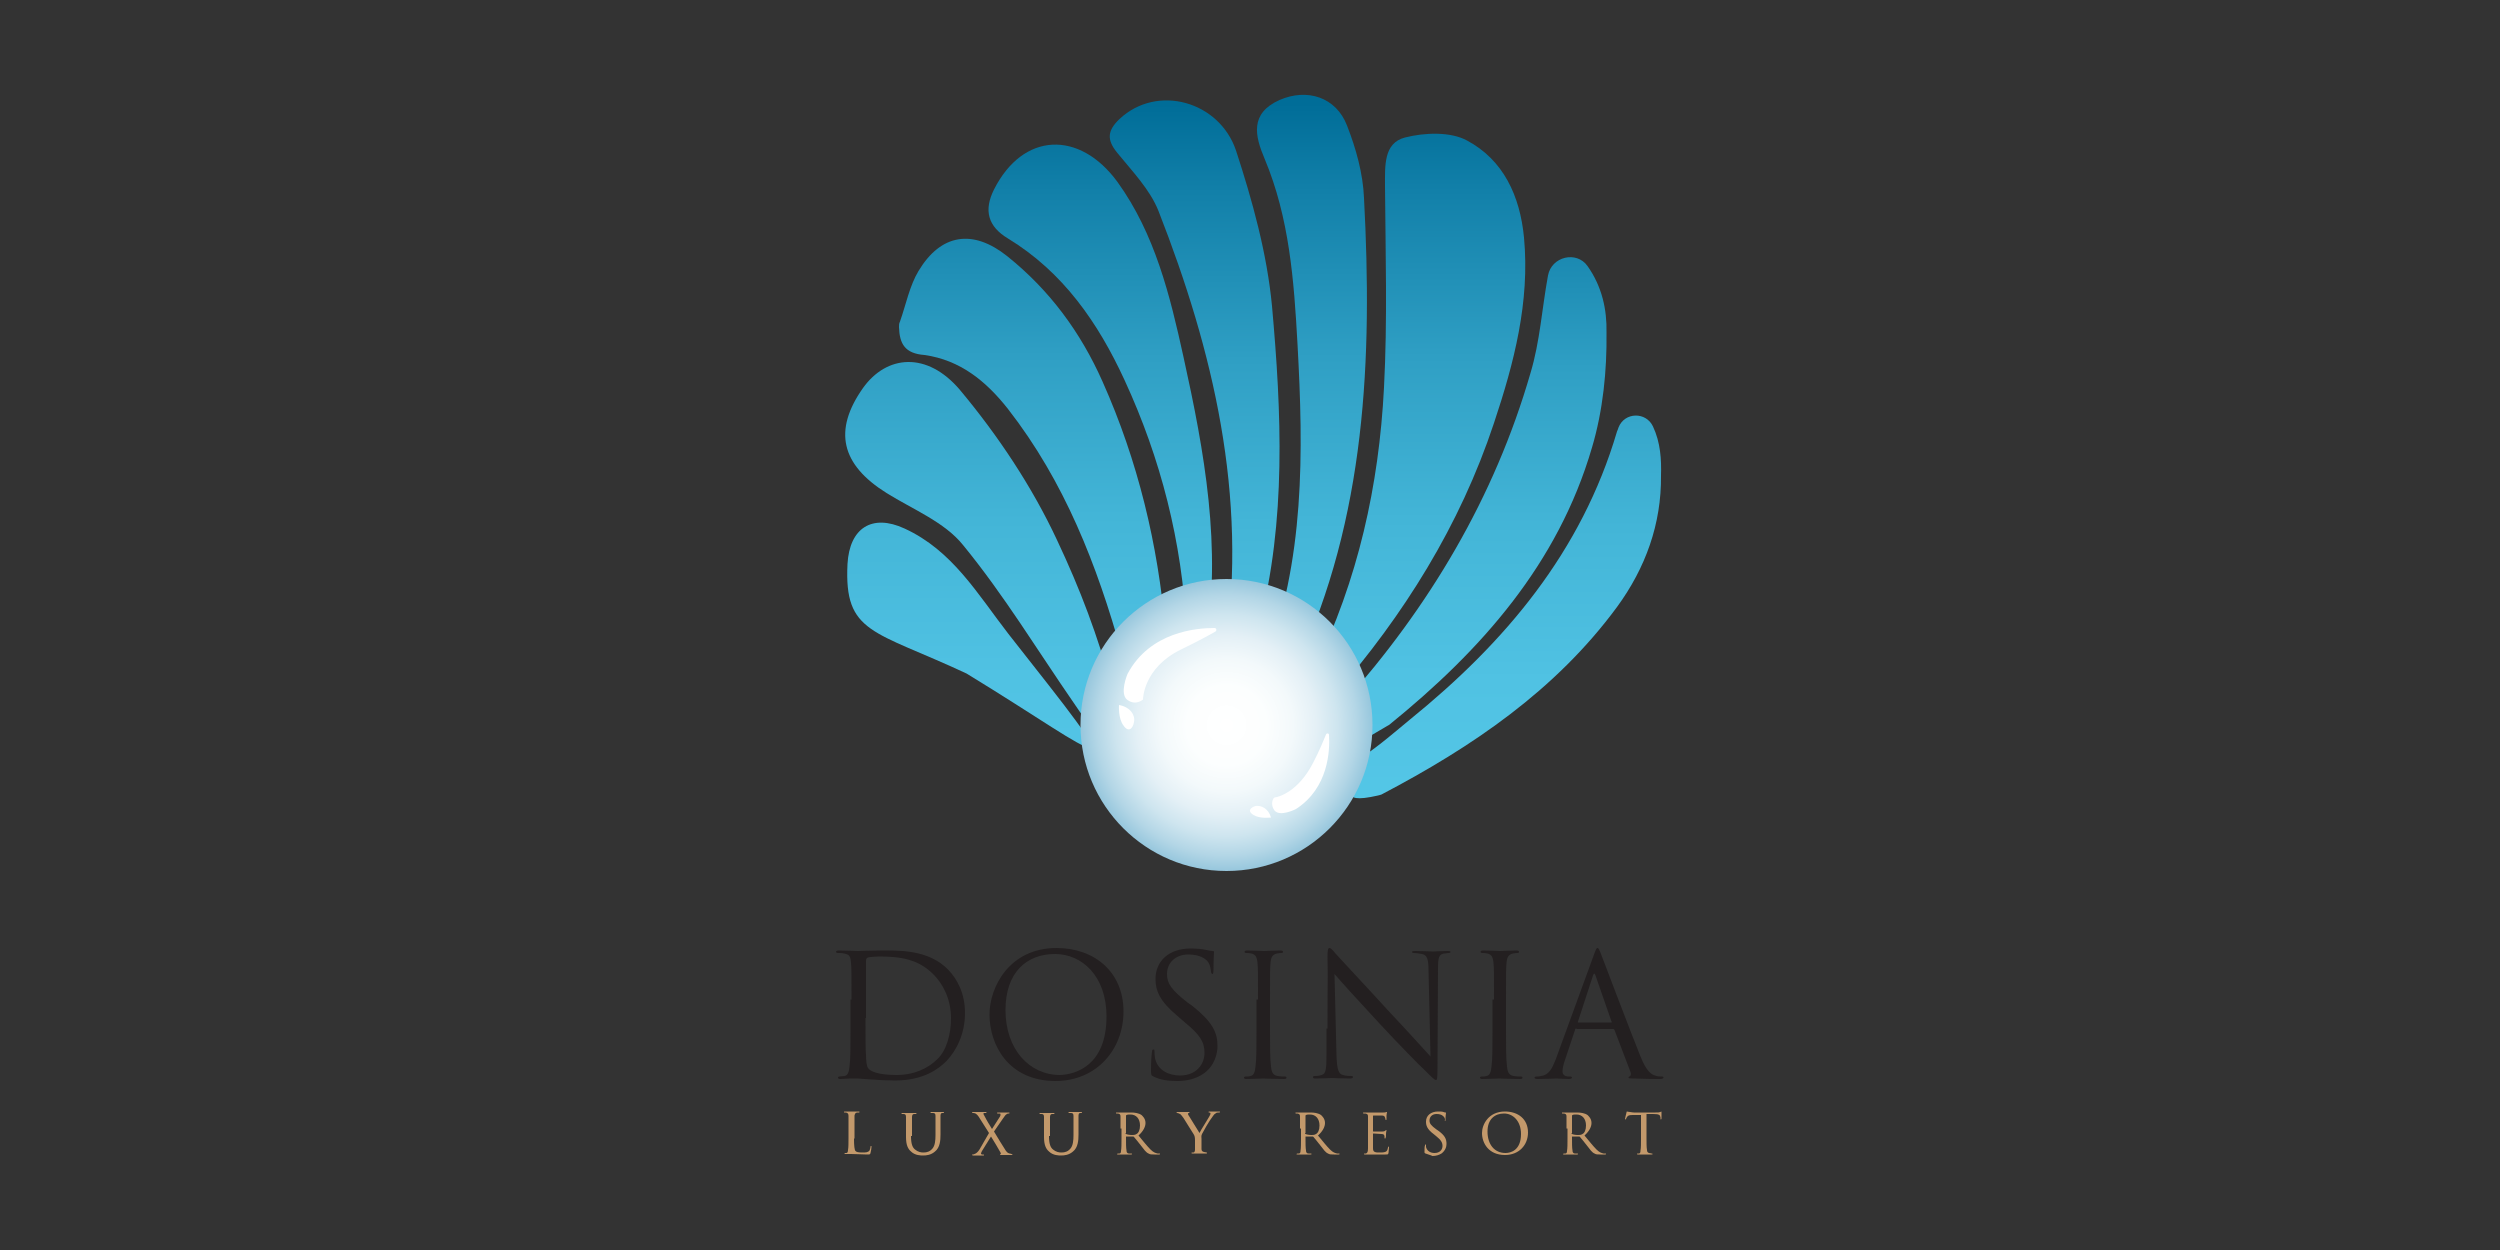 <?xml version="1.0" encoding="utf-8"?>
<!-- Generator: Adobe Illustrator 28.0.0, SVG Export Plug-In . SVG Version: 6.00 Build 0)  -->
<svg version="1.1" id="Layer_1" xmlns="http://www.w3.org/2000/svg" xmlns:xlink="http://www.w3.org/1999/xlink" x="0px" y="0px"
	 viewBox="0 0 500 250" style="enable-background:new 0 0 500 250;" xml:space="preserve">
<rect x="0" y="0" width="500" height="250" fill="#333333" stroke="none"/>
<style type="text/css">
	.st0{fill:url(#SVGID_1_);}
	.st1{fill:url(#SVGID_00000113334658423775325610000006085417327808167068_);}
	.st2{fill:url(#SVGID_00000054228443124860133110000008666436868692097924_);}
	.st3{fill:url(#SVGID_00000176736043093038591960000010836794624911660933_);}
	.st4{fill:url(#SVGID_00000140722968667061327280000000912600131771467957_);}
	.st5{fill:url(#SVGID_00000048488128241936679910000001593329655809211266_);}
	.st6{fill:url(#SVGID_00000121242755235267098570000007745263043713972105_);}
	.st7{fill:url(#SVGID_00000005243848426916179620000004069170980758344845_);}
	.st8{fill:url(#SVGID_00000146466014858768566540000005454165238596730287_);}
	.st9{fill:#231F20;}
	.st10{fill:#C3996B;}
	.st11{fill:url(#SVGID_00000100357679437221547550000015456889528500578462_);}
	.st12{fill:#FFFFFF;}
</style>
<g>
	<g>
		<linearGradient id="SVGID_1_" gradientUnits="userSpaceOnUse" x1="283.142" y1="162.662" x2="283.142" y2="20.759">
			<stop  offset="0" style="stop-color:#54C7E7"/>
			<stop  offset="0.197" style="stop-color:#50C2E3"/>
			<stop  offset="0.415" style="stop-color:#43B5D7"/>
			<stop  offset="0.643" style="stop-color:#2F9FC4"/>
			<stop  offset="0.877" style="stop-color:#1280A9"/>
			<stop  offset="1" style="stop-color:#006D98"/>
		</linearGradient>
		<path class="st0" d="M263.8,141.9c-1.5,0.5-2.9-0.9-2.5-2.4c0.5-2.2,0.8-4,1.6-5.7c8.7-17.8,12.9-36.7,13.9-56.3
			c0.7-13.4,0.3-26.9,0.2-40.3c0-4-0.3-8.6,4-9.7c3.9-1,9.1-1.2,12.4,0.6c7.3,3.9,10.6,11.1,11.4,19.4c1.2,12.9-2,25.1-6,37.1
			c-6.8,20.5-18,38.4-32.1,54.6c-0.8,0.9-1.7,1.7-2.6,2.5C264,141.8,263.9,141.8,263.8,141.9z"/>
		
			<linearGradient id="SVGID_00000088855565587742830960000001862959174072123810_" gradientUnits="userSpaceOnUse" x1="206.458" y1="161.231" x2="206.458" y2="21.195">
			<stop  offset="0" style="stop-color:#54C7E7"/>
			<stop  offset="0.197" style="stop-color:#50C2E3"/>
			<stop  offset="0.415" style="stop-color:#43B5D7"/>
			<stop  offset="0.643" style="stop-color:#2F9FC4"/>
			<stop  offset="0.877" style="stop-color:#1280A9"/>
			<stop  offset="1" style="stop-color:#006D98"/>
		</linearGradient>
		<path style="fill:url(#SVGID_00000088855565587742830960000001862959174072123810_);" d="M179.8,65.4c0-0.4,0-0.7,0.2-1.1
			c1.2-3.4,1.9-7.1,3.7-10.1c4.5-7.5,10.9-8.4,17.7-3c8.5,6.8,14.7,15.2,19.1,25.1c7.1,15.9,11.1,32.6,12.6,49.8
			c0.1,1.5,0,3.4-0.8,4.6c-0.6,1-1.4,1.8-2.2,2.6c-1.3,1.3-3.4,1.1-4.4-0.3c-0.6-0.8-1.1-1.6-1.4-2.5c-4.9-17.5-11.4-34.2-22.7-48.7
			c-4.4-5.6-9.6-9.8-16.7-10.8C181,70.7,179.9,68.8,179.8,65.4z"/>
		
			<linearGradient id="SVGID_00000093858429962931809010000017442573023926927766_" gradientUnits="userSpaceOnUse" x1="294.192" y1="161.679" x2="294.192" y2="24.679">
			<stop  offset="0" style="stop-color:#54C7E7"/>
			<stop  offset="0.197" style="stop-color:#50C2E3"/>
			<stop  offset="0.415" style="stop-color:#43B5D7"/>
			<stop  offset="0.643" style="stop-color:#2F9FC4"/>
			<stop  offset="0.877" style="stop-color:#1280A9"/>
			<stop  offset="1" style="stop-color:#006D98"/>
		</linearGradient>
		<path style="fill:url(#SVGID_00000093858429962931809010000017442573023926927766_);" d="M317.5,53.2c-2.2-3.1-7.2-1.9-7.9,1.9
			c-1.2,6.5-1.6,13.2-3.5,19.5c-7.2,24.9-20.2,46.7-37.4,66c-0.9,1-1.3,2.3-1.7,3.6c-0.6,2.1,0.6,4.3,2.7,5l0,0
			c0.4,0.1,0.8,0.1,1.1-0.1l6.8-4c0.1,0,0.1-0.1,0.2-0.1c18.4-14.9,33.8-32.2,40.6-55.5c2.2-7.4,3-15.4,2.9-23
			C321.4,61.9,320.4,57.3,317.5,53.2z"/>
		
			<linearGradient id="SVGID_00000005983233010371451630000017497415121115084677_" gradientUnits="userSpaceOnUse" x1="238.927" y1="163.985" x2="238.927" y2="20.927">
			<stop  offset="0" style="stop-color:#54C7E7"/>
			<stop  offset="0.197" style="stop-color:#50C2E3"/>
			<stop  offset="0.415" style="stop-color:#43B5D7"/>
			<stop  offset="0.643" style="stop-color:#2F9FC4"/>
			<stop  offset="0.877" style="stop-color:#1280A9"/>
			<stop  offset="1" style="stop-color:#006D98"/>
		</linearGradient>
		<path style="fill:url(#SVGID_00000005983233010371451630000017497415121115084677_);" d="M244.8,135.7c-1-0.5,0-4.4,0.3-6.1
			c4.4-30.5-2.4-59.3-13.4-87.4c-1.7-4.3-5.3-8-8.3-11.7c-2.1-2.6-1.9-4.4,0.5-6.7c7.6-7.1,20-3.5,23.3,6.3
			c3.3,10.1,6.2,20.6,7.2,31.1c1.9,21.3,2.9,42.9-2.6,64c-0.9,3.3-2.3,6.5-3.5,9.8L244.8,135.7z"/>
		
			<linearGradient id="SVGID_00000133520508778232383950000006156272886548403853_" gradientUnits="userSpaceOnUse" x1="262.494" y1="163.049" x2="262.494" y2="20.735">
			<stop  offset="0" style="stop-color:#54C7E7"/>
			<stop  offset="0.197" style="stop-color:#50C2E3"/>
			<stop  offset="0.415" style="stop-color:#43B5D7"/>
			<stop  offset="0.643" style="stop-color:#2F9FC4"/>
			<stop  offset="0.877" style="stop-color:#1280A9"/>
			<stop  offset="1" style="stop-color:#006D98"/>
		</linearGradient>
		<path style="fill:url(#SVGID_00000133520508778232383950000006156272886548403853_);" d="M254.6,139.6c-0.7-0.1-1.2-0.6-1.4-1.3
			c-0.3-1.9-0.9-3.9-0.3-5.4c8.1-20.8,7.8-42.4,6.6-64.1c-0.7-12.6-1.6-25.2-6.6-37.1c-1.9-4.5-3-9,3-11.7
			c5.5-2.4,11.3-0.6,13.5,5.1c1.8,4.6,3.2,9.6,3.4,14.5c1.7,32.1,0.4,63.8-13.5,93.7c-0.9,1.9-2.1,3.7-3.3,5.5
			C255.8,139.4,255.2,139.7,254.6,139.6L254.6,139.6z"/>
		
			<linearGradient id="SVGID_00000102522134039092095720000009270227550421353626_" gradientUnits="userSpaceOnUse" x1="219.939" y1="163.16" x2="219.939" y2="20.804">
			<stop  offset="0" style="stop-color:#54C7E7"/>
			<stop  offset="0.197" style="stop-color:#50C2E3"/>
			<stop  offset="0.415" style="stop-color:#43B5D7"/>
			<stop  offset="0.643" style="stop-color:#2F9FC4"/>
			<stop  offset="0.877" style="stop-color:#1280A9"/>
			<stop  offset="1" style="stop-color:#006D98"/>
		</linearGradient>
		<path style="fill:url(#SVGID_00000102522134039092095720000009270227550421353626_);" d="M238,132c-0.5-2.1-0.6-4.1-0.7-6.2
			c-0.9-17.4-5.1-34-12.4-49.8c-5.3-11.5-12.3-21.6-23.3-28.3c-4-2.4-4.9-5.6-2.8-9.8c5.8-11.5,17.1-11.9,24.7-1.5
			c7.5,10.4,10.5,22.7,13.2,35c4.2,19,7.7,38.2,4.4,57.8c-0.1,0.3-0.1,0.7-0.2,1c-0.3,1-1.2,1.8-2.2,1.9L238,132z"/>
		
			<linearGradient id="SVGID_00000086672072174496413820000010822500872791797396_" gradientUnits="userSpaceOnUse" x1="195.91" y1="163.179" x2="195.91" y2="20.736">
			<stop  offset="0" style="stop-color:#54C7E7"/>
			<stop  offset="0.197" style="stop-color:#50C2E3"/>
			<stop  offset="0.415" style="stop-color:#43B5D7"/>
			<stop  offset="0.643" style="stop-color:#2F9FC4"/>
			<stop  offset="0.877" style="stop-color:#1280A9"/>
			<stop  offset="1" style="stop-color:#006D98"/>
		</linearGradient>
		<path style="fill:url(#SVGID_00000086672072174496413820000010822500872791797396_);" d="M219.2,147c-1.4-2.1-2.9-4.1-4.3-6.2
			c-7.4-10.7-14.1-21.8-22.3-31.8c-3.7-4.6-10-7.1-15.3-10.4c-9.1-5.7-10.7-12.5-4.7-21c4.7-6.6,12.8-7.4,19.4,0.4
			c7.6,9.1,14.4,19.3,19.4,30c4.8,10.2,8,18.8,11.1,29.8c0.4,1.4-0.6,4.8-1.2,7.2C221.2,146.1,220.3,146.9,219.2,147L219.2,147z"/>
		
			<linearGradient id="SVGID_00000085227713363226224760000010348649431164745635_" gradientUnits="userSpaceOnUse" x1="301.28" y1="163.625" x2="301.28" y2="23.525">
			<stop  offset="0" style="stop-color:#54C7E7"/>
			<stop  offset="0.197" style="stop-color:#50C2E3"/>
			<stop  offset="0.415" style="stop-color:#43B5D7"/>
			<stop  offset="0.643" style="stop-color:#2F9FC4"/>
			<stop  offset="0.877" style="stop-color:#1280A9"/>
			<stop  offset="1" style="stop-color:#006D98"/>
		</linearGradient>
		<path style="fill:url(#SVGID_00000085227713363226224760000010348649431164745635_);" d="M330.6,85.3c-1.4-3-5.7-2.9-6.9,0.2
			c-0.1,0.3-0.2,0.6-0.3,0.8c-7.1,24.1-22.4,42.2-41.4,57.6c-2.8,2.3-6.1,5.2-9.3,7.3c-0.4,0.3-0.7,0.7-0.7,1.2l-0.4,2.4
			c-0.4,2.4-4.7,6.3,4,4.3c0.3-0.1,0.5-0.1,0.7-0.2c18.1-9.5,34.8-20.8,47.1-37.5c5.7-7.8,8.9-16.6,8.8-26.3
			C332.3,91.9,332.1,88.5,330.6,85.3z"/>
		
			<linearGradient id="SVGID_00000150816604885402268730000006387839776497227965_" gradientUnits="userSpaceOnUse" x1="193.818" y1="163.179" x2="193.818" y2="20.736">
			<stop  offset="0" style="stop-color:#54C7E7"/>
			<stop  offset="0.197" style="stop-color:#50C2E3"/>
			<stop  offset="0.415" style="stop-color:#43B5D7"/>
			<stop  offset="0.643" style="stop-color:#2F9FC4"/>
			<stop  offset="0.877" style="stop-color:#1280A9"/>
			<stop  offset="1" style="stop-color:#006D98"/>
		</linearGradient>
		<path style="fill:url(#SVGID_00000150816604885402268730000006387839776497227965_);" d="M193.3,134.7
			c-18.6-8.7-24.5-7.9-23.8-21.9c0.4-7.2,4.9-10.1,11.4-7.1c9.6,4.4,14.6,13.1,20.8,21.1C227.2,159.2,222,152.2,193.3,134.7z"/>
	</g>
	<g>
		<path class="st9" d="M170.3,199.9c0-5.3,0-6.3-0.1-7.3c-0.1-1.2-0.2-1.7-1.4-1.9c-0.3-0.1-0.8-0.1-1.2-0.1c-0.2,0-0.4-0.1-0.4-0.2
			c0-0.2,0.2-0.3,0.5-0.3c1.5,0,3.7,0.1,3.8,0.1c0.4,0,2.5-0.1,4.6-0.1c3.4,0,9.6-0.3,13.6,3.9c1.7,1.8,3.3,4.6,3.3,8.6
			c0,4.3-1.8,7.6-3.7,9.6c-1.5,1.5-4.5,3.9-10.3,3.9c-1.5,0-3.3-0.1-4.7-0.2c-1.5-0.1-2.7-0.2-2.8-0.2c-0.1,0-0.6,0-1.4,0
			c-0.7,0-1.5,0.1-2,0.1c-0.4,0-0.5-0.1-0.5-0.3c0-0.1,0.1-0.2,0.3-0.2c0.4,0,0.6-0.1,1-0.1c0.7-0.1,0.9-0.9,1-1.9
			c0.2-1.4,0.2-4.1,0.2-7.4V199.9z M173.1,203.6c0,3.6,0,6.7,0.1,7.4c0,0.9,0.1,2.2,0.4,2.6c0.4,0.6,1.8,1.4,5.8,1.4
			c3.2,0,6.1-1.2,8.1-3.2c1.8-1.7,2.7-5,2.7-8.1c0-4.3-1.9-7.1-3.3-8.6c-3.2-3.4-7.1-3.8-11.1-3.8c-0.7,0-1.9,0.1-2.2,0.2
			c-0.3,0.1-0.4,0.3-0.4,0.7c0,1.2,0,4.6,0,7.2V203.6z"/>
		<path class="st9" d="M197.9,202.9c0-5.5,4-13.3,13.4-13.3c7.6,0,13.4,4.8,13.4,12.7c0,7.6-5.4,13.9-13.6,13.9
			C201.7,216.2,197.9,209,197.9,202.9z M221.3,203.3c0-8.2-5-12.5-10.3-12.5c-5.7,0-9.9,3.7-9.9,11.2c0,7.9,4.8,13,10.9,13
			C215,214.9,221.3,213.2,221.3,203.3z"/>
		<path class="st9" d="M230.7,215.3c-0.5-0.2-0.5-0.4-0.5-1.3c0-1.7,0.1-3.1,0.2-3.6c0-0.4,0.1-0.5,0.3-0.5c0.2,0,0.2,0.1,0.2,0.4
			c0,0.3,0,0.8,0.1,1.3c0.5,2.5,2.8,3.5,5,3.5c3.3,0,4.9-2.3,4.9-4.5c0-2.3-1-3.7-3.9-6.1l-1.5-1.3c-3.6-3-4.4-5.1-4.4-7.4
			c0-3.6,2.7-6.1,7-6.1c1.3,0,2.3,0.1,3.2,0.3c0.6,0.1,0.9,0.2,1.2,0.2c0.3,0,0.3,0.1,0.3,0.2c0,0.2-0.1,1.3-0.1,3.6
			c0,0.5-0.1,0.8-0.2,0.8c-0.2,0-0.2-0.2-0.3-0.4c0-0.4-0.2-1.3-0.4-1.7c-0.2-0.4-1.1-1.8-4.2-1.8c-2.3,0-4.2,1.5-4.2,3.9
			c0,1.9,0.9,3.2,4.1,5.7l1,0.7c4,3.2,5,5.3,5,8c0,1.4-0.5,4-2.9,5.6c-1.5,1-3.3,1.4-5.1,1.4C233.6,216.2,232.1,216,230.7,215.3z"/>
		<path class="st9" d="M251.6,199.9c0-5.3,0-6.3-0.1-7.3c-0.1-1.2-0.4-1.7-1.2-1.9c-0.4-0.1-0.8-0.1-1.1-0.1c-0.1,0-0.3-0.1-0.3-0.2
			c0-0.2,0.2-0.3,0.5-0.3c1.1,0,3.3,0.1,3.4,0.1c0.2,0,2.3-0.1,3.3-0.1c0.4,0,0.5,0.1,0.5,0.3c0,0.1-0.1,0.2-0.3,0.2
			c-0.2,0-0.4,0-0.9,0.1c-0.9,0.2-1.2,0.7-1.3,1.9c-0.1,1.1-0.1,2-0.1,7.3v6c0,3.3,0,5.9,0.2,7.4c0.1,1,0.3,1.7,1.3,1.9
			c0.5,0.1,1.2,0.1,1.4,0.1c0.3,0,0.4,0.1,0.4,0.2c0,0.2-0.1,0.3-0.5,0.3c-1.9,0-4-0.1-4.2-0.1c-0.2,0-2.3,0.1-3.3,0.1
			c-0.4,0-0.5-0.1-0.5-0.3c0-0.1,0.1-0.2,0.4-0.2c0.2,0,0.6,0,0.9-0.1c0.7-0.1,0.9-0.9,1-1.9c0.2-1.4,0.2-4.1,0.2-7.4V199.9z"/>
		<path class="st9" d="M265.5,205.7c0-12.3,0.1-7.8,0-14.4c0-1.3,0.1-1.7,0.4-1.7s0.9,0.7,1.2,1.1c0.5,0.6,5.6,6,10.8,11.7
			c3.4,3.6,7.1,7.7,8.2,8.9l-0.4-17.3c0-2.2-0.3-3-1.3-3.2c-0.6-0.1-1.2-0.2-1.5-0.2c-0.4,0-0.5-0.1-0.5-0.2c0-0.2,0.3-0.2,0.7-0.2
			c1.5,0,3.2,0.1,3.5,0.1s1.5-0.1,2.9-0.1c0.4,0,0.6,0,0.6,0.2c0,0.1-0.1,0.2-0.4,0.2c-0.3,0-0.5,0.1-0.9,0.1
			c-1,0.2-1.2,0.7-1.2,3.1l-0.1,19.8c0,2.2-0.1,2.4-0.3,2.4c-0.3,0-0.7-0.4-2.5-2.2c-0.4-0.3-5.3-5.3-8.9-9.2
			c-3.9-4.2-7.8-8.5-8.9-9.8l0.4,16.3c0.1,2.8,0.4,3.7,1.3,3.9c0.6,0.2,1.4,0.2,1.7,0.2c0.2,0,0.3,0.1,0.3,0.2
			c0,0.2-0.2,0.3-0.6,0.3c-1.9,0-3.3-0.1-3.6-0.1c-0.3,0-1.7,0.1-3.3,0.1c-0.3,0-0.5,0-0.5-0.3c0-0.1,0.1-0.2,0.3-0.2
			c0.3,0,0.9,0,1.4-0.2c0.9-0.2,1-1.2,1-4.3V205.7z"/>
		<path class="st9" d="M298.8,199.9c0-5.3,0-6.3-0.1-7.3c-0.1-1.2-0.4-1.7-1.2-1.9c-0.4-0.1-0.8-0.1-1.1-0.1c-0.1,0-0.3-0.1-0.3-0.2
			c0-0.2,0.2-0.3,0.5-0.3c1.1,0,3.3,0.1,3.4,0.1c0.2,0,2.3-0.1,3.3-0.1c0.4,0,0.5,0.1,0.5,0.3c0,0.1-0.1,0.2-0.3,0.2
			c-0.2,0-0.4,0-0.9,0.1c-0.9,0.2-1.2,0.7-1.3,1.9c-0.1,1.1-0.1,2-0.1,7.3v6c0,3.3,0,5.9,0.2,7.4c0.1,1,0.3,1.7,1.3,1.9
			c0.5,0.1,1.2,0.1,1.4,0.1c0.3,0,0.4,0.1,0.4,0.2c0,0.2-0.1,0.3-0.5,0.3c-1.9,0-4-0.1-4.2-0.1c-0.2,0-2.3,0.1-3.3,0.1
			c-0.4,0-0.5-0.1-0.5-0.3c0-0.1,0.1-0.2,0.4-0.2c0.2,0,0.6,0,0.9-0.1c0.7-0.1,0.9-0.9,1-1.9c0.2-1.4,0.2-4.1,0.2-7.4V199.9z"/>
		<path class="st9" d="M315.3,205.7c-0.2,0-0.3,0.1-0.3,0.3l-2,6c-0.3,0.8-0.5,1.7-0.5,2.3c0,0.7,0.6,1,1.2,1c0.1,0,0.2,0,0.3,0
			c0.3,0,0.4,0.1,0.4,0.2c0,0.2-0.3,0.3-0.6,0.3c-0.8,0-2.2-0.1-2.5-0.1s-2.2,0.1-3.8,0.1c-0.4,0-0.6-0.1-0.6-0.3
			c0-0.1,0.2-0.2,0.5-0.2c0.2,0,0.5,0,0.8-0.1c1.6-0.2,2.2-1.5,2.9-3.2l7.7-21.1c0.4-1.1,0.5-1.3,0.7-1.3c0.2,0,0.3,0.2,0.7,1.2
			c0.5,1.3,5.8,15.3,7.9,20.5c1.2,3,2.2,3.6,2.9,3.8c0.5,0.2,1.1,0.2,1.3,0.2c0.2,0,0.4,0,0.4,0.2c0,0.2-0.3,0.3-0.7,0.3
			c-0.5,0-3,0-5.3-0.1c-0.6,0-1,0-1-0.2c0-0.1,0.1-0.2,0.2-0.2c0.2-0.1,0.4-0.4,0.2-0.9l-3.2-8.4c-0.1-0.1-0.1-0.2-0.3-0.2H315.3z
			 M322.2,204.5c0.2,0,0.2-0.1,0.1-0.2l-3.2-9.2c-0.2-0.5-0.3-0.5-0.5,0l-3,9.2c-0.1,0.2,0,0.2,0.1,0.2H322.2z"/>
		<path class="st10" d="M170.8,227.7c0,1.5,0.1,2.3,0.3,2.5c0.2,0.2,0.5,0.3,1.4,0.3c0.6,0,1.1,0,1.4-0.4c0.1-0.2,0.2-0.5,0.2-0.7
			c0-0.1,0-0.2,0.1-0.2c0.1,0,0.1,0,0.1,0.2c0,0.1-0.1,0.9-0.2,1.2c-0.1,0.3-0.1,0.3-0.7,0.3c-0.9,0-1.9-0.1-3.2-0.1
			c-0.4,0-0.7,0-1.1,0c-0.1,0-0.2,0-0.2-0.1c0,0,0-0.1,0.1-0.1c0.1,0,0.2,0,0.3,0c0.2,0,0.3-0.3,0.3-0.6c0.1-0.5,0.1-1.4,0.1-2.4v-2
			c0-1.7,0-2,0-2.4c0-0.4-0.1-0.6-0.5-0.7c-0.1,0-0.2,0-0.3,0c-0.1,0-0.1,0-0.1-0.1c0-0.1,0.1-0.1,0.2-0.1c0.5,0,1.3,0,1.4,0
			c0.2,0,1,0,1.3,0c0.1,0,0.2,0,0.2,0.1c0,0.1-0.1,0.1-0.1,0.1c-0.1,0-0.2,0-0.4,0c-0.4,0.1-0.4,0.3-0.5,0.6c0,0.4,0,0.6,0,2.4
			V227.7z"/>
		<path class="st10" d="M182.2,227.2c0,1.6,0.3,2.3,0.8,2.7c0.6,0.5,1.2,0.6,1.7,0.6c0.7,0,1.3-0.2,1.8-0.8c0.5-0.6,0.6-1.6,0.6-2.7
			v-1.4c0-1.7,0-2,0-2.4c0-0.4-0.1-0.6-0.5-0.6c-0.1,0-0.2,0-0.4,0c-0.1,0-0.1,0-0.1-0.1c0-0.1,0.1-0.1,0.2-0.1c0.6,0,1.2,0,1.3,0
			c0.1,0,0.6,0,1,0c0.1,0,0.2,0,0.2,0.1c0,0.1-0.1,0.1-0.1,0.1c-0.1,0-0.1,0-0.2,0c-0.4,0-0.4,0.3-0.4,0.7c0,0.4,0,0.7,0,2.4v1.2
			c0,1.2-0.1,2.6-1.1,3.4c-0.8,0.7-1.7,0.8-2.4,0.8c-0.4,0-1.6,0-2.4-0.8c-0.6-0.5-1-1.3-1-2.9v-1.6c0-1.7,0-2,0-2.4
			c0-0.4-0.1-0.6-0.5-0.6c-0.1,0-0.2,0-0.3,0c-0.1,0-0.1,0-0.1-0.1c0-0.1,0.1-0.1,0.2-0.1c0.6,0,1.3,0,1.4,0c0.1,0,0.9,0,1.2,0
			c0.1,0,0.2,0,0.2,0.1s-0.1,0.1-0.2,0.1c-0.1,0-0.2,0-0.3,0c-0.3,0-0.4,0.3-0.4,0.6c0,0.4,0,0.7,0,2.4V227.2z"/>
		<path class="st10" d="M197.8,226.6l-1.9-3c-0.3-0.5-0.5-0.7-0.8-0.9c-0.2-0.1-0.4-0.1-0.5-0.1c-0.1,0-0.2-0.1-0.2-0.1
			c0-0.1,0-0.1,0.2-0.1c0.3,0,1.3,0,1.4,0c0.1,0,0.7,0,1.1,0c0.2,0,0.2,0,0.2,0.1c0,0.1-0.1,0.1-0.2,0.1c-0.1,0-0.2,0-0.3,0
			c-0.1,0-0.1,0.1-0.1,0.2c0,0.1,0.1,0.2,0.2,0.4c0.5,1,0.9,1.6,1.5,2.6c0.3-0.5,1.5-2.3,1.6-2.5c0.1-0.2,0.1-0.2,0.1-0.4
			c0-0.1,0-0.2-0.2-0.2c-0.1,0-0.2,0-0.3,0c-0.1,0-0.2,0-0.2-0.1c0,0,0-0.1,0.2-0.1c0.5,0,1,0,1.1,0c0.1,0,0.6,0,1,0
			c0.1,0,0.2,0,0.2,0.1c0,0.1-0.1,0.1-0.1,0.1c-0.1,0-0.3,0-0.4,0.1c-0.3,0.1-0.5,0.5-0.8,0.9l-1.8,2.6c0.2,0.4,2.2,3.6,2.4,3.9
			c0.2,0.2,0.3,0.4,0.7,0.5c0.2,0,0.3,0.1,0.4,0.1c0.1,0,0.2,0.1,0.2,0.1c0,0.1-0.1,0.1-0.2,0.1c-0.7,0-1.5,0-2.1,0
			c-0.2,0-0.2-0.1-0.2-0.1c0,0,0.1-0.1,0.1-0.1c0.1,0,0.1-0.1,0-0.3c-0.6-1.1-1.3-2.2-1.9-3.2l-1.8,2.9c-0.1,0.2-0.2,0.4-0.2,0.5
			c0,0.1,0.1,0.2,0.2,0.2c0.1,0,0.1,0,0.2,0c0.1,0,0.2,0,0.2,0.1c0,0.1,0,0.1-0.1,0.1c-0.3,0-1,0-1.1,0c-0.1,0-0.6,0-1,0
			c-0.1,0-0.2-0.1-0.2-0.1c0-0.1,0.1-0.1,0.1-0.1c0.1,0,0.2,0,0.4-0.1c0.3-0.1,0.6-0.3,1-0.9L197.8,226.6z"/>
		<path class="st10" d="M209.8,227.2c0,1.6,0.3,2.3,0.8,2.7c0.6,0.5,1.2,0.6,1.7,0.6c0.7,0,1.3-0.2,1.8-0.8c0.5-0.6,0.6-1.6,0.6-2.7
			v-1.4c0-1.7,0-2,0-2.4c0-0.4-0.1-0.6-0.5-0.6c-0.1,0-0.2,0-0.4,0c-0.1,0-0.1,0-0.1-0.1c0-0.1,0.1-0.1,0.2-0.1c0.6,0,1.2,0,1.3,0
			c0.1,0,0.6,0,1,0c0.1,0,0.2,0,0.2,0.1c0,0.1-0.1,0.1-0.1,0.1c-0.1,0-0.1,0-0.2,0c-0.4,0-0.4,0.3-0.4,0.7c0,0.4,0,0.7,0,2.4v1.2
			c0,1.2-0.1,2.6-1.1,3.4c-0.8,0.7-1.7,0.8-2.4,0.8c-0.4,0-1.6,0-2.4-0.8c-0.6-0.5-1-1.3-1-2.9v-1.6c0-1.7,0-2,0-2.4
			c0-0.4-0.1-0.6-0.5-0.6c-0.1,0-0.2,0-0.3,0c-0.1,0-0.1,0-0.1-0.1c0-0.1,0.1-0.1,0.2-0.1c0.6,0,1.3,0,1.4,0c0.1,0,0.9,0,1.2,0
			c0.1,0,0.2,0,0.2,0.1s-0.1,0.1-0.2,0.1c-0.1,0-0.2,0-0.3,0c-0.3,0-0.4,0.3-0.4,0.6c0,0.4,0,0.7,0,2.4V227.2z"/>
		<path class="st10" d="M224.1,225.7c0-1.7,0-2,0-2.4c0-0.4-0.1-0.5-0.5-0.6c-0.1,0-0.2,0-0.3,0c-0.1,0-0.1,0-0.1-0.1
			c0-0.1,0-0.1,0.2-0.1c0.6,0,1.4,0,1.4,0c0.1,0,1,0,1.4,0c0.7,0,1.5,0.1,2.1,0.5c0.2,0.2,0.8,0.7,0.8,1.6c0,0.7-0.4,1.6-1.4,2.5
			c1,1.2,1.7,2.1,2.4,2.8c0.6,0.6,1,0.7,1.4,0.8c0.1,0,0.4,0,0.4,0c0.1,0,0.1,0,0.1,0.1c0,0.1-0.1,0.1-0.2,0.1h-0.9
			c-0.6,0-0.9,0-1.2-0.2c-0.5-0.2-0.9-0.8-1.6-1.7c-0.5-0.6-1-1.3-1.3-1.6c-0.1-0.1-0.1-0.1-0.2-0.1l-1.3,0c-0.1,0-0.1,0-0.1,0.1
			v0.2c0,1,0,2,0.1,2.5c0,0.3,0.1,0.6,0.5,0.6c0.1,0,0.3,0,0.4,0c0.1,0,0.2,0,0.2,0.1c0,0.1-0.1,0.1-0.2,0.1c-0.7,0-1.4,0-1.5,0
			c-0.2,0-0.8,0-1.1,0c-0.1,0-0.2,0-0.2-0.1c0,0,0.1-0.1,0.2-0.1c0.1,0,0.2,0,0.3,0c0.2,0,0.3-0.2,0.3-0.5c0.1-0.5,0.1-1.5,0.1-2.5
			V225.7z M225.1,226.6c0,0.1,0,0.1,0.1,0.2c0.2,0.1,0.7,0.2,1.2,0.2c0.3,0,0.6,0,0.9-0.2c0.4-0.2,0.7-0.8,0.7-1.7
			c0-1.4-0.8-2.2-1.9-2.2c-0.3,0-0.6,0-0.8,0.1c0,0-0.1,0.1-0.1,0.1V226.6z"/>
		<path class="st10" d="M239,228c0-0.6-0.1-0.9-0.3-1.2c-0.1-0.1-1.6-2.6-2-3.2c-0.4-0.5-0.5-0.7-0.7-0.8c-0.2-0.1-0.4-0.2-0.6-0.2
			c-0.1,0-0.1,0-0.1-0.1c0,0,0.1-0.1,0.2-0.1c0.2,0,1.2,0,1.2,0c0.1,0,0.5,0,1,0c0.1,0,0.2,0,0.2,0.1c0,0.1,0,0.1-0.1,0.1
			c-0.2,0-0.2,0.1-0.2,0.2c0,0.1,0.1,0.3,0.2,0.4c0.2,0.3,1.9,3.1,2.1,3.4c0.2-0.5,1.7-2.8,1.9-3.2c0.2-0.4,0.3-0.5,0.3-0.7
			c0-0.2-0.2-0.2-0.3-0.2c-0.1,0-0.1-0.1-0.1-0.1c0,0,0-0.1,0.2-0.1c0.3,0,0.6,0,0.8,0c0.2,0,0.9,0,1.1,0c0.1,0,0.2,0,0.2,0.1
			c0,0.1-0.1,0.1-0.2,0.1c-0.3,0-0.5,0-0.7,0.2c-0.2,0.1-0.3,0.2-0.5,0.5c-0.8,1-2,3.2-2.2,3.6c-0.2,0.4-0.1,0.7-0.1,1v1
			c0,0.1,0,0.6,0,1c0,0.3,0.1,0.5,0.5,0.6c0.2,0,0.4,0.1,0.5,0.1c0.1,0,0.1,0,0.1,0.1c0,0.1,0,0.1-0.2,0.1c-0.7,0-1.5,0-1.5,0
			c0,0-0.8,0-1.2,0c-0.1,0-0.2,0-0.2-0.1c0,0,0-0.1,0.1-0.1c0.1,0,0.2,0,0.3,0c0.2,0,0.3-0.3,0.3-0.6c0-0.5,0-0.9,0-1V228z"/>
		<path class="st10" d="M260,225.7c0-1.7,0-2,0-2.4c0-0.4-0.1-0.5-0.5-0.6c-0.1,0-0.2,0-0.3,0c-0.1,0-0.1,0-0.1-0.1
			c0-0.1,0-0.1,0.2-0.1c0.6,0,1.4,0,1.4,0c0.1,0,1,0,1.4,0c0.7,0,1.5,0.1,2.1,0.5c0.2,0.2,0.8,0.7,0.8,1.6c0,0.7-0.4,1.6-1.4,2.5
			c1,1.2,1.7,2.1,2.4,2.8c0.6,0.6,1,0.7,1.4,0.8c0.1,0,0.4,0,0.4,0c0.1,0,0.1,0,0.1,0.1c0,0.1-0.1,0.1-0.2,0.1h-0.9
			c-0.6,0-0.9,0-1.2-0.2c-0.5-0.2-0.9-0.8-1.6-1.7c-0.5-0.6-1-1.3-1.3-1.6c-0.1-0.1-0.1-0.1-0.2-0.1l-1.3,0c-0.1,0-0.1,0-0.1,0.1
			v0.2c0,1,0,2,0.1,2.5c0,0.3,0.1,0.6,0.5,0.6c0.1,0,0.3,0,0.4,0c0.1,0,0.2,0,0.2,0.1c0,0.1-0.1,0.1-0.2,0.1c-0.7,0-1.4,0-1.5,0
			c-0.2,0-0.8,0-1.1,0c-0.1,0-0.2,0-0.2-0.1c0,0,0.1-0.1,0.2-0.1c0.1,0,0.2,0,0.3,0c0.2,0,0.3-0.2,0.3-0.5c0.1-0.5,0.1-1.5,0.1-2.5
			V225.7z M261,226.6c0,0.1,0,0.1,0.1,0.2c0.2,0.1,0.7,0.2,1.2,0.2c0.3,0,0.6,0,0.9-0.2c0.4-0.2,0.7-0.8,0.7-1.7
			c0-1.4-0.8-2.2-1.9-2.2c-0.3,0-0.6,0-0.8,0.1c0,0-0.1,0.1-0.1,0.1V226.6z"/>
		<path class="st10" d="M273.6,225.7c0-1.7,0-2,0-2.4c0-0.4-0.1-0.5-0.5-0.6c-0.1,0-0.2,0-0.3,0c-0.1,0-0.2,0-0.2-0.1
			c0-0.1,0.1-0.1,0.2-0.1c0.3,0,0.6,0,1.3,0c0.1,0,2.4,0,2.6,0c0.3,0,0.4,0,0.5-0.1c0.1,0,0.1,0,0.1,0c0,0,0.1,0,0.1,0.1
			c0,0.1-0.1,0.3-0.1,0.6c0,0.2,0,0.4,0,0.7c0,0.1,0,0.2-0.1,0.2s-0.1-0.1-0.1-0.1c0-0.2-0.1-0.3-0.1-0.4c-0.1-0.3-0.2-0.4-0.8-0.4
			c-0.2,0-1.5,0-1.5,0c0,0-0.1,0-0.1,0.1v3c0,0.1,0,0.1,0.1,0.1c0.2,0,1.5,0,1.8,0c0.3,0,0.5-0.1,0.6-0.2c0.1-0.1,0.1-0.1,0.1-0.1
			c0,0,0.1,0,0.1,0.1c0,0.1-0.1,0.3-0.1,0.7c0,0.4,0,0.6-0.1,0.8c0,0.1,0,0.1-0.1,0.1c-0.1,0-0.1-0.1-0.1-0.2c0-0.1,0-0.2,0-0.3
			c-0.1-0.2-0.1-0.4-0.6-0.4c-0.3,0-1.4-0.1-1.6-0.1c-0.1,0-0.1,0-0.1,0.1v1c0,0.4,0,1.6,0,1.8c0,0.5,0.1,0.7,0.4,0.8
			c0.2,0.1,0.5,0.1,1,0.1c0.2,0,0.7,0,1-0.1c0.4-0.1,0.5-0.4,0.6-0.9c0-0.1,0.1-0.2,0.1-0.2c0.1,0,0.1,0.1,0.1,0.2
			c0,0.1-0.1,0.9-0.1,1.1c-0.1,0.3-0.1,0.3-0.6,0.3c-0.9,0-1.2,0-1.7,0c-0.5,0-1.1,0-1.5,0c-0.3,0-0.5,0-0.9,0c-0.1,0-0.2,0-0.2-0.1
			c0-0.1,0.1-0.1,0.1-0.1c0.1,0,0.2,0,0.3,0c0.2-0.1,0.4-0.2,0.4-1c0-0.4,0-1,0-2V225.7z"/>
		<path class="st10" d="M285.1,230.7c-0.2-0.1-0.2-0.1-0.2-0.4c0-0.6,0-1,0.1-1.2c0-0.1,0-0.2,0.1-0.2c0.1,0,0.1,0,0.1,0.1
			c0,0.1,0,0.2,0,0.4c0.2,0.8,0.9,1.2,1.7,1.2c1.1,0,1.6-0.7,1.6-1.4c0-0.7-0.3-1.2-1.3-2l-0.5-0.4c-1.3-1-1.5-1.7-1.5-2.5
			c0-1.2,1-2,2.4-2c0.5,0,0.8,0,1.1,0.1c0.2,0.1,0.4,0.1,0.4,0.1c0.1,0,0.1,0,0.1,0.1c0,0.1-0.1,0.5-0.1,1.3c0,0.2,0,0.3-0.1,0.3
			S289,224,289,224c0-0.1,0-0.4-0.2-0.6c-0.1-0.1-0.4-0.6-1.5-0.6c-0.8,0-1.4,0.5-1.4,1.3c0,0.6,0.3,1,1.4,1.8l0.3,0.2
			c1.4,1,1.7,1.7,1.7,2.7c0,0.5-0.2,1.3-1,1.9c-0.5,0.3-1.1,0.5-1.8,0.5C286.1,231,285.6,230.9,285.1,230.7z"/>
		<path class="st10" d="M296.4,226.6c0-1.7,1.3-4.3,4.6-4.3c2.6,0,4.6,1.5,4.6,4.2c0,2.5-1.8,4.5-4.6,4.5
			C297.7,231,296.4,228.6,296.4,226.6z M304.2,226.8c0-2.6-1.6-4.1-3.4-4.1c-1.8,0-3.3,1.1-3.3,3.6c0,2.6,1.4,4.3,3.6,4.3
			C302.1,230.6,304.2,230.1,304.2,226.8z"/>
		<path class="st10" d="M313.3,225.7c0-1.7,0-2,0-2.4c0-0.4-0.1-0.5-0.5-0.6c-0.1,0-0.2,0-0.3,0c-0.1,0-0.1,0-0.1-0.1
			c0-0.1,0-0.1,0.2-0.1c0.6,0,1.4,0,1.4,0c0.1,0,1,0,1.4,0c0.7,0,1.5,0.1,2.1,0.5c0.2,0.2,0.8,0.7,0.8,1.6c0,0.7-0.4,1.6-1.4,2.5
			c1,1.2,1.7,2.1,2.4,2.8c0.6,0.6,1,0.7,1.4,0.8c0.1,0,0.4,0,0.4,0c0.1,0,0.1,0,0.1,0.1c0,0.1-0.1,0.1-0.2,0.1h-0.9
			c-0.6,0-0.9,0-1.2-0.2c-0.5-0.2-0.9-0.8-1.6-1.7c-0.5-0.6-1-1.3-1.3-1.6c-0.1-0.1-0.1-0.1-0.2-0.1l-1.3,0c-0.1,0-0.1,0-0.1,0.1
			v0.2c0,1,0,2,0.1,2.5c0,0.3,0.1,0.6,0.5,0.6c0.1,0,0.3,0,0.4,0c0.1,0,0.2,0,0.2,0.1c0,0.1-0.1,0.1-0.2,0.1c-0.7,0-1.4,0-1.5,0
			c-0.2,0-0.8,0-1.1,0c-0.1,0-0.2,0-0.2-0.1c0,0,0.1-0.1,0.2-0.1c0.1,0,0.2,0,0.3,0c0.2,0,0.3-0.2,0.3-0.5c0.1-0.5,0.1-1.5,0.1-2.5
			V225.7z M314.3,226.6c0,0.1,0,0.1,0.1,0.2c0.2,0.1,0.7,0.2,1.2,0.2c0.3,0,0.6,0,0.9-0.2c0.4-0.2,0.7-0.8,0.7-1.7
			c0-1.4-0.8-2.2-1.9-2.2c-0.3,0-0.6,0-0.8,0.1c0,0-0.1,0.1-0.1,0.1V226.6z"/>
		<path class="st10" d="M329.3,227.6c0,1,0,1.9,0.1,2.4c0,0.3,0.1,0.5,0.4,0.6c0.2,0,0.4,0.1,0.5,0.1c0.1,0,0.2,0,0.2,0.1
			c0,0.1,0,0.1-0.2,0.1c-0.7,0-1.4,0-1.5,0c-0.1,0-0.8,0-1.2,0c-0.1,0-0.2,0-0.2-0.1c0,0,0-0.1,0.1-0.1c0.1,0,0.2,0,0.3,0
			c0.2,0,0.3-0.2,0.3-0.6c0.1-0.5,0.1-1.4,0.1-2.4V223c-0.4,0-1.1,0-1.6,0c-0.8,0-1,0.1-1.2,0.4c-0.1,0.2-0.2,0.3-0.2,0.4
			c0,0.1-0.1,0.1-0.1,0.1s-0.1-0.1-0.1-0.1c0-0.1,0.2-0.9,0.3-1.3c0-0.2,0.1-0.2,0.1-0.2c0.1,0,0.3,0.1,0.6,0.1
			c0.5,0.1,0.8,0.1,0.8,0.1h4.3c0.4,0,0.8,0,0.9-0.1c0.2,0,0.2-0.1,0.2-0.1c0.1,0,0.1,0.1,0.1,0.1c0,0.4,0,1.2,0,1.3
			c0,0.1-0.1,0.2-0.1,0.2c-0.1,0-0.1-0.1-0.1-0.2c0,0,0-0.1,0-0.2c-0.1-0.5-0.2-0.7-1.5-0.7c-0.5,0-0.9,0-1.3,0V227.6z"/>
	</g>
	
		<radialGradient id="SVGID_00000052074673885563803150000003511480689322243004_" cx="245.315" cy="145.047" r="29.154" gradientUnits="userSpaceOnUse">
		<stop  offset="0" style="stop-color:#FFFFFF"/>
		<stop  offset="0.272" style="stop-color:#FCFEFE"/>
		<stop  offset="0.457" style="stop-color:#F3F9FB"/>
		<stop  offset="0.616" style="stop-color:#E4F0F6"/>
		<stop  offset="0.761" style="stop-color:#CEE5EF"/>
		<stop  offset="0.894" style="stop-color:#B3D6E6"/>
		<stop  offset="1" style="stop-color:#97C7DD"/>
	</radialGradient>
	<circle style="fill:url(#SVGID_00000052074673885563803150000003511480689322243004_);" cx="245.3" cy="145" r="29.2"/>
	<g>
		<g>
			<path class="st12" d="M228.6,139.9c0,0,0-6.3,7.6-10c3.3-1.6,5.7-2.9,6.9-3.6c0.3-0.2,0.2-0.7-0.2-0.7c-3.5,0-12.9,0.7-17.4,9.2
				c0,0-1.7,4,0,5.2S228.6,139.9,228.6,139.9z"/>
			<path class="st12" d="M223.8,141c0,0-0.2,2.7,0.9,4.1c1,1.5,1.9,0.6,2.1-0.7C227.1,143.1,226.1,141.4,223.8,141z"/>
		</g>
		<g>
			<path class="st12" d="M254.7,159.7c0-0.1,0.1-0.1,0.2-0.2c0.8-0.1,4.7-1.1,7.7-6.9c1.3-2.5,2.1-4.5,2.6-5.7
				c0.1-0.3,0.6-0.3,0.6,0.1c0.2,3.1-0.1,10.6-6.6,14.8c0,0,0,0,0,0c-0.2,0.1-3.2,1.6-4.3,0.3C254.1,161,254.5,160,254.7,159.7z"/>
			<path class="st12" d="M254.2,163.5c0,0-2.2,0.3-3.5-0.5c-1.3-0.8-0.6-1.5,0.4-1.8C252.2,161,253.7,161.7,254.2,163.5z"/>
		</g>
	</g>
</g>
</svg>
